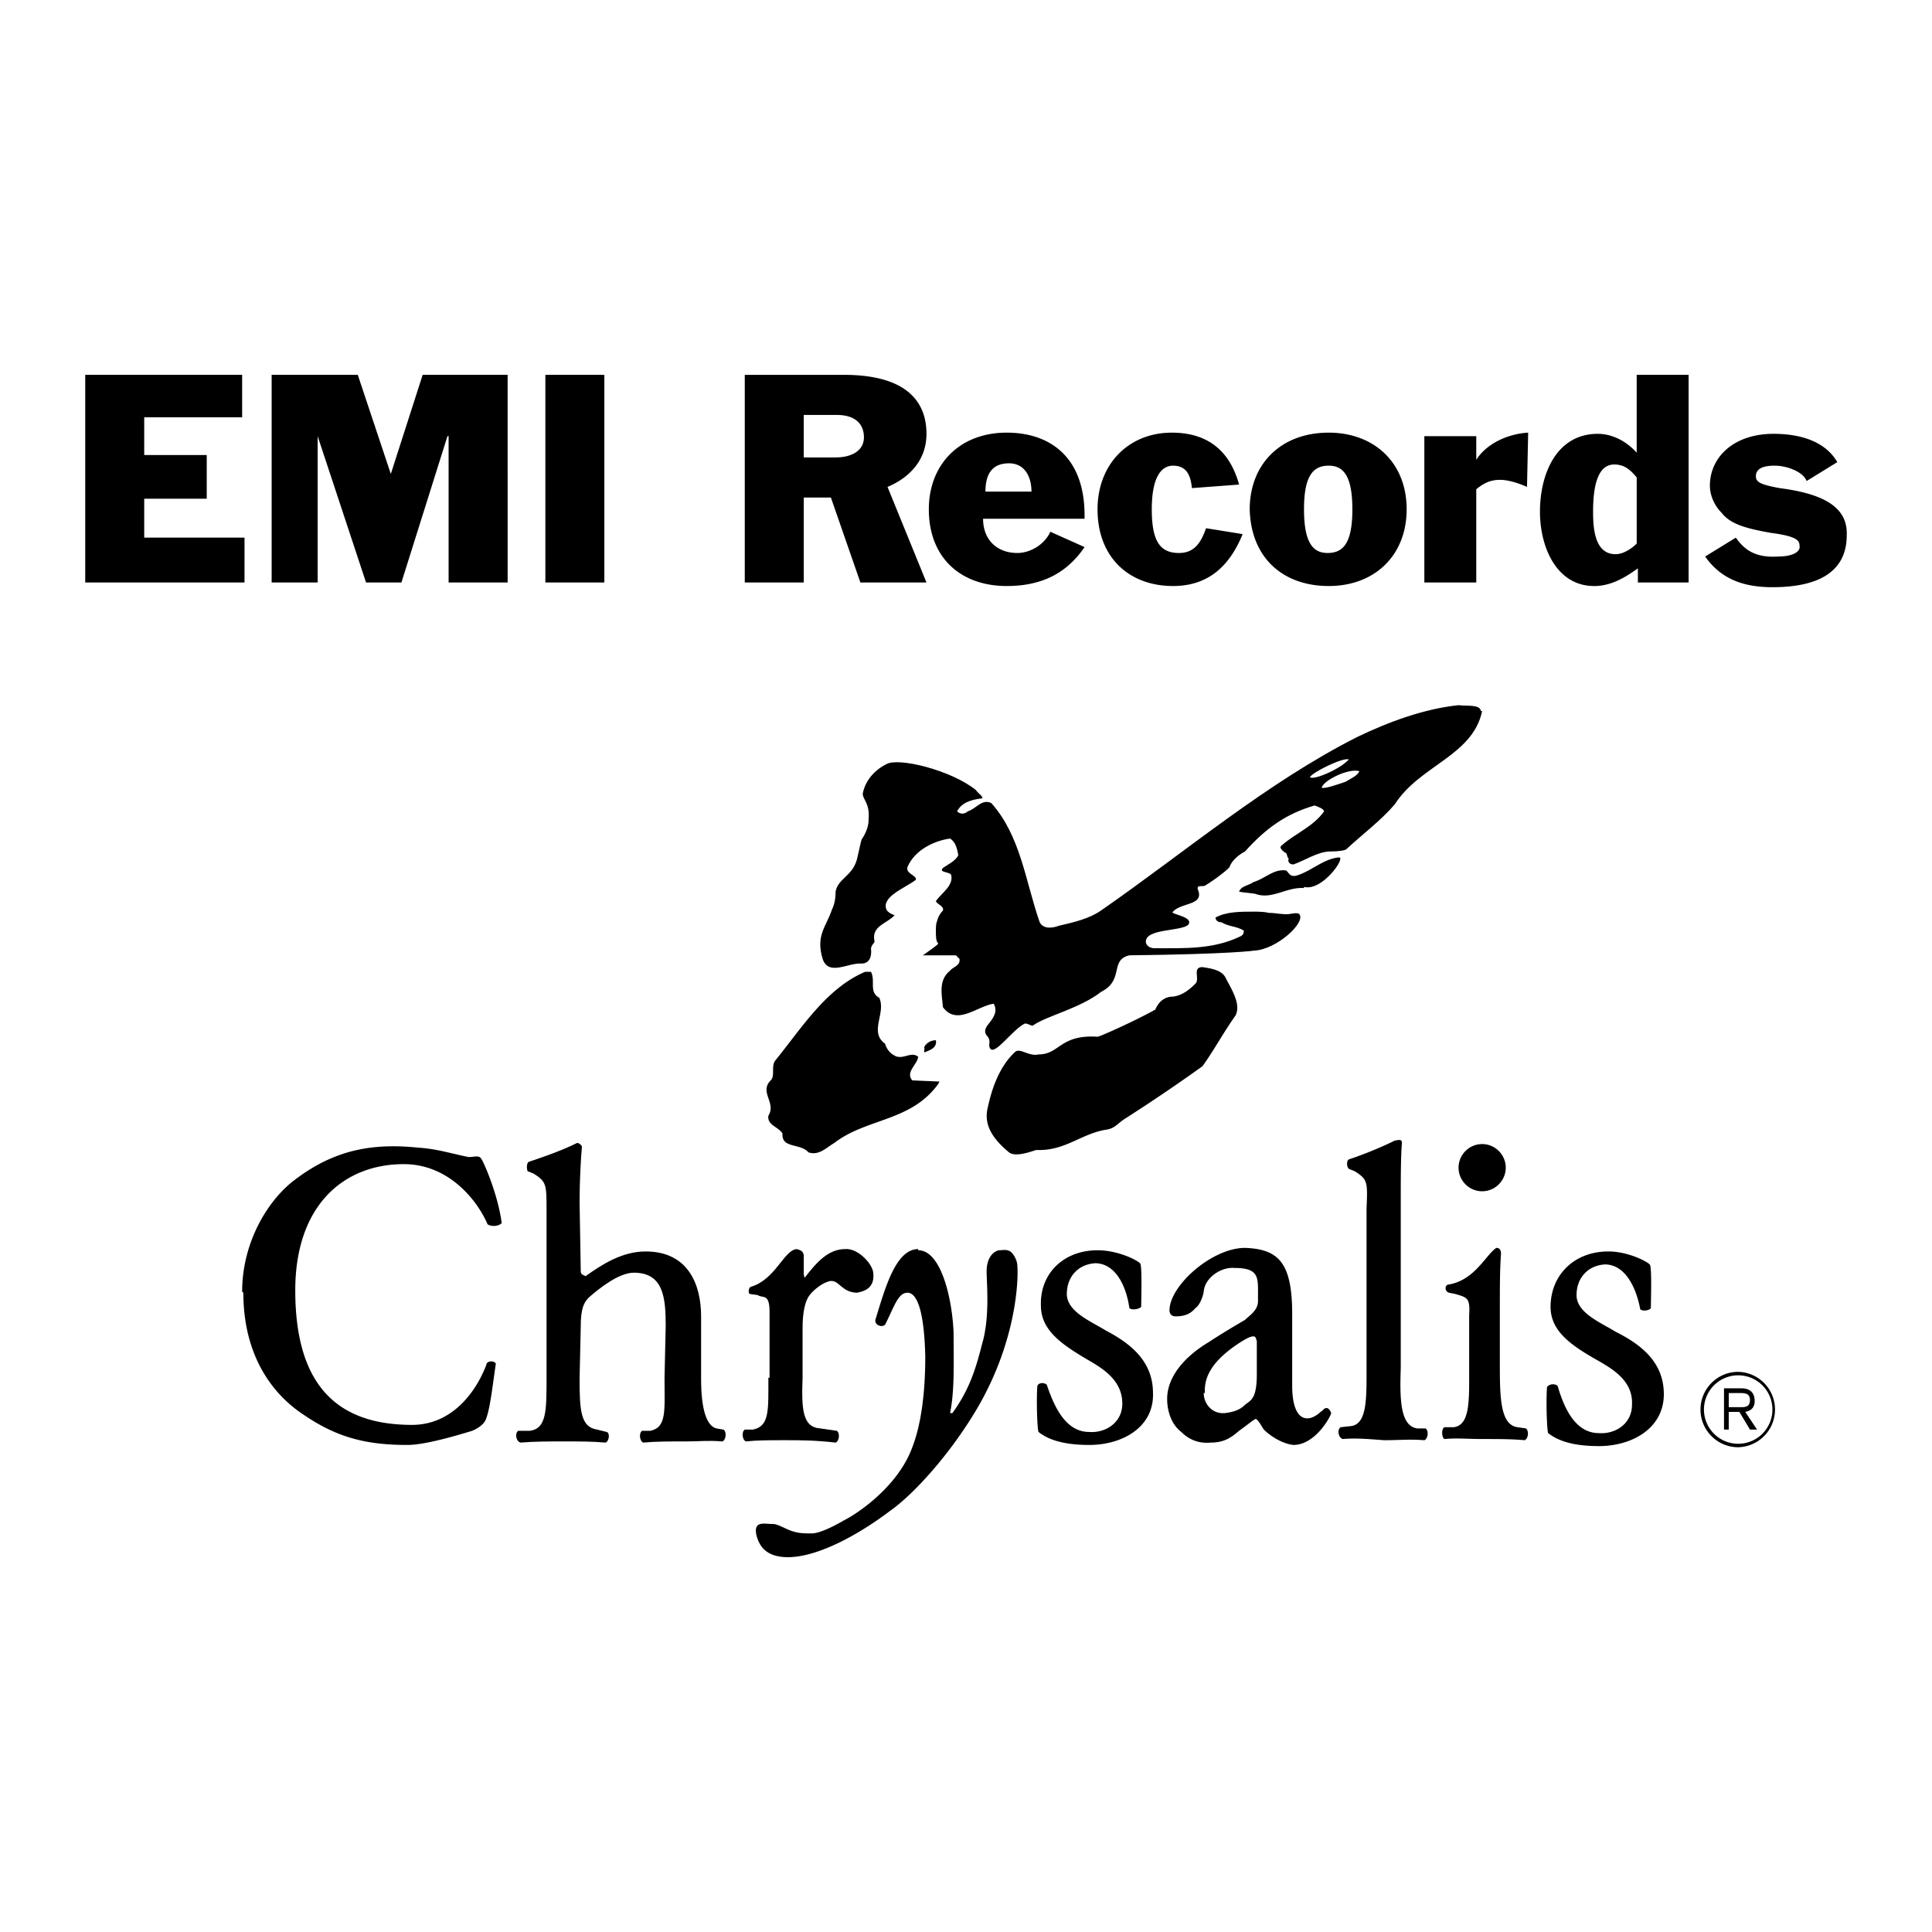 <svg xmlns="http://www.w3.org/2000/svg" width="2500" height="2500" viewBox="0 0 192.756 192.756"><g fill-rule="evenodd" clip-rule="evenodd"><path fill="#fff" d="M0 0h192.756v192.756H0V0z"/><path d="M24.395 53.64H14.389v-3.884h6.238V45.4h-6.238v-3.766h9.77v-4.237H8.504v20.717h15.891V53.64zM38.992 47.285l-3.296-9.888h-8.593v20.717h4.59V43.517l4.826 14.597h3.531l4.592-14.597h.116v14.597h5.888V37.397h-8.477l-3.177 9.888zM60.296 37.397h-5.884v20.717h5.884V37.397zM80.19 49.638h2.708l2.943 8.476h6.593l-3.886-9.534c2.237-.943 3.886-2.708 3.886-5.297 0-2.589-1.296-5.885-8.241-5.885h-9.887v20.717h5.885v-8.477h-.001zm0-8.238h3.296c1.884 0 2.708.941 2.708 2.236 0 1.294-1.176 2.001-2.824 2.001h-3.18V41.4zM100.436 58.467c3.533 0 6.004-1.295 7.771-3.884l-3.414-1.531c-.59 1.294-2.002 2.119-3.297 2.119-2.002 0-3.414-1.295-3.414-3.414h10.125v-.354c0-5.767-3.414-8.239-7.771-8.239-4.707 0-7.767 3.178-7.767 7.651-.001 4.826 3.177 7.652 7.767 7.652zm.238-12.242c1.529 0 2.236 1.295 2.236 2.824h-4.592c0-1.646.588-2.824 2.356-2.824zM117.033 58.467c3.531 0 5.65-2.001 6.945-5.179l-3.648-.588c-.471 1.295-1.061 2.472-2.707 2.472-1.883 0-2.709-1.177-2.709-4.355 0-3.413 1.061-4.356 2.119-4.356 1.414 0 1.768 1.06 1.885 2.238l4.707-.354c-.941-3.413-3.176-5.179-6.709-5.179-4.354 0-7.414 3.178-7.414 7.651 0 4.824 3.176 7.65 7.531 7.65zM132.572 58.467c4.59 0 7.77-3.061 7.77-7.651 0-4.709-3.297-7.651-7.77-7.651-4.826 0-7.887 3.178-7.887 7.651.118 4.825 3.297 7.651 7.887 7.651zm0-12.007c1.412 0 2.354.943 2.354 4.356s-.941 4.355-2.471 4.355c-1.412 0-2.354-.943-2.354-4.355.001-3.413.942-4.356 2.471-4.356zM147.287 45.872v-2.355h-5.18v14.597h5.18v-9.299c.705-.589 1.412-.942 2.354-.942.707 0 1.648.236 2.709.707l.115-5.415c-2 .117-4.119 1.059-5.178 2.707zM163.295 45.166c-.941-1.06-2.355-1.883-3.885-1.883-4.119 0-5.768 4.002-5.768 7.769 0 3.533 1.648 7.417 5.414 7.417 1.648 0 3.062-.825 4.355-1.767v1.413h5.062V37.397h-5.18v7.769h.002zm0 9.063c-.471.471-1.295 1.061-2.119 1.061-2.119 0-2.234-2.708-2.234-4.239 0-2.589.469-4.708 2.117-4.708 1.061 0 1.648.589 2.236 1.294v6.592zM177.539 48.698c-1.885-.354-2.354-.589-2.354-1.178 0-.823.822-1.06 1.883-1.06 1.176 0 2.824.588 3.178 1.531l3.061-1.884c-1.295-2.236-4.002-2.825-6.357-2.825-4.002 0-6.355 2.355-6.355 5.179 0 .825.352 1.883 1.178 2.708.822 1.06 2.234 1.531 4.943 2.001 2.707.354 2.824.824 2.824 1.294.117.588-.705 1.06-2.117 1.06-1.883.117-3.18-.353-4.238-1.884l-3.061 1.884c1.648 2.355 4.002 3.061 6.709 3.061 5.414 0 7.416-2.119 7.416-5.18.116-2.706-2.12-4.119-6.71-4.707zM40.286 116.146c4.59 0 7.416 3.766 8.358 6.004.353.234 1.059.234 1.412-.119-.353-2.707-1.648-5.768-2.001-6.357-.235-.471-.705-.234-1.294-.234-1.766-.354-3.178-.824-5.062-.941-4.59-.471-8.356.234-12.241 3.178-2.708 2.002-5.298 6.238-5.298 11.184l.118.117c0 5.768 2.473 9.887 6.122 12.242 3.296 2.236 6.239 2.943 10.241 2.943 1.883 0 5.297-1.061 6.474-1.412.825-.355 1.295-.824 1.413-1.295.354-.943.588-2.943.941-5.416-.235-.354-.941-.236-.941.119-1.176 3.059-3.649 6.002-7.417 6.002-7.415 0-11.652-3.885-11.652-13.418-.002-8.475 4.824-12.597 10.827-12.597zM145.52 116.498c0 1.295 1.061 2.355 2.355 2.355s2.354-1.061 2.354-2.355-1.059-2.354-2.354-2.354-2.355 1.059-2.355 2.354zM161.176 132.861c-1.529-.941-3.883-1.883-3.883-3.65 0-1.646 1.059-2.941 2.824-3.059 1.883 0 3.061 2 3.531 4.473.236.236.941.117 1.059-.119 0-.705.119-4.236-.117-4.354-.354-.355-2.236-1.295-4.119-1.295-3.414 0-5.77 2.354-5.77 5.531 0 2.473 2.119 3.885 4.828 5.414 1.646.943 3.412 2.119 3.295 4.357 0 1.883-1.648 2.941-3.295 2.824-2.236 0-3.414-2.236-4.121-4.709-.234-.234-.822-.234-1.061.117-.115 1.531 0 4.475.119 4.592 1.178.941 2.943 1.295 5.062 1.295 3.295 0 6.473-1.766 6.473-5.18.001-3.176-2.235-4.942-4.825-6.237zM128.217 86.835c-1.178-.118-2.002.824-3.178 1.178-.473.354-1.178.354-1.414.941.473.118 1.061.118 1.648.235 1.648.589 3.062-.706 4.828-.588v-.117c1.764.47 4.119-2.826 3.531-2.944-1.531.118-2.709 1.295-4.121 1.766-.941.354-.941-.471-1.294-.471zM112.326 111.557a173.099 173.099 0 0 0 7.65-5.182c1.178-1.648 2.119-3.412 3.295-5.062.59-1.176-.469-2.705-1.057-3.883-.473-.707-1.531-.824-2.238-.941-1.059 0-.234 1.178-.707 1.648-.588.588-1.295 1.176-2.236 1.295-.822 0-1.412.471-1.766 1.293-1.883 1.061-5.531 2.709-5.766 2.709-3.768-.236-3.768 1.766-5.887 1.766-.943.234-1.885-.707-2.354-.234-1.648 1.529-2.355 3.883-2.709 5.531-.471 1.883.707 3.295 2.121 4.475.588.469 1.998 0 2.705-.238 2.826.119 4.355-1.529 6.828-2 1.063-.121 1.18-.589 2.121-1.177zM78.072 113.086c-.118 1.529 1.767.941 2.59 1.885 1.06.352 1.766-.473 2.589-.943 3.179-2.471 7.652-2.119 10.359-5.885l.118-.236-2.708-.117c-.707-.824.47-1.529.588-2.355-.707-.588-1.531.354-2.354-.117a1.87 1.87 0 0 1-.942-1.178c-1.648-1.176.117-3.059-.588-4.59-1.06-.588-.353-1.648-.825-2.59h-.588c-3.885 1.648-6.357 5.648-8.946 8.828-.472.588 0 1.529-.472 2.002-1.176 1.178.59 2.236-.235 3.529-.117.943.943 1.06 1.414 1.767zM92.315 104.965c.588-.238 1.177-.473 1.059-1.178-.47 0-.94.234-1.176.705.117.117-.119.588.117.473z"/><path d="M145.52 70.356c-3.412.354-6.943 1.648-10.121 3.178-9.064 4.59-17.07 11.419-25.545 17.304-1.178.825-2.707 1.176-4.236 1.531-.59.235-1.531.352-1.885-.354-1.412-4.001-1.883-8.593-4.826-11.889-.941-.471-1.531.588-2.354.824-.235.235-.707.354-1.06 0 .471-.941 1.53-1.176 2.472-1.295.234-.118-.471-.588-.59-.824-2.47-2.001-7.768-3.296-8.945-2.589-1.176.588-2.118 1.648-2.354 2.944 0 .589.706.94.588 2.471 0 .354 0 1.06-.706 2.12-.118.352-.235 1.059-.472 2.001-.47 1.647-1.883 1.883-2.118 3.178 0 .707-.119 1.295-.353 1.765-.589 1.766-1.648 2.589-.942 4.945.588 1.765 2.589.352 3.884.47.706 0 1.06-.588.941-1.53.118-.472.354-.472.354-.706-.354-1.53 1.294-1.767 2.001-2.59-.707-.235-.825-.589-.825-.589-.47-1.294 1.884-2.118 2.944-2.941.117-.472-1.06-.589-.825-1.295.707-1.648 2.59-2.59 4.238-2.825.588.353.707 1.06.825 1.647-.237.588-1.061.942-1.532 1.295-.47.472.707.354.825.707.235 1.06-.942 1.766-1.531 2.59.118.353.824.471.707.941-.235.236-.47.588-.588 1.06-.118.235-.118.707-.118.941 0 .589 0 1.061.236 1.295 0 .119-1.06.825-1.531 1.178h3.296l.354.353c.117.707-.706.824-.942 1.177-1.177.941-.824 2.354-.707 3.648 1.413 1.885 3.414-.117 5.062-.354.471.824-.117 1.531-.59 2.119-.354.471-.354.824 0 1.178.354.471 0 .824.236 1.176.471.707 2.119-1.766 3.414-2.471.354-.119.707.352.941.117 1.412-.943 4.59-1.648 6.709-3.295 2.355-1.178.824-3.179 2.824-3.649 10.242-.118 12.479-.472 12.479-.472 2.236-.118 5.18-2.826 4.473-3.649-.354-.235-.941.118-1.646 0-.354 0-.824-.117-1.414-.117-.469-.119-1.059-.119-1.529-.119-1.295 0-2.707 0-3.768.589 0 0 0 .47.588.47.824.472 1.412.354 2.238.824 0 .354-.119.471-.354.589-2.707 1.294-5.416 1.178-8.592 1.178 0 0-.707 0-.826-.588-.117-1.413 3.533-1.06 4.238-1.767.588-.825-2-1.06-1.531-1.295.826-.942 3.18-.588 2.473-2.237-.117-.47.471-.234.707-.352 1.176-.707 2.471-1.767 2.471-1.884.236-.706 1.061-1.294 1.531-1.53 2.119-2.355 4.121-3.768 6.943-4.591.355.118.943.352.943.588-1.059 1.531-2.941 2.236-4.238 3.414-.354.235.354.707.354.707.236 0 .119.352.354.588-.117.354.117.588.471.588 1.061-.354 2.473-1.294 3.648-1.294.943 0 1.531-.118 1.648-.235 1.648-1.531 3.414-2.826 4.826-4.474 2.473-3.884 7.77-4.825 8.711-9.299h-.119c-.115-.707-1.408-.471-2.234-.589zm-14.831 7.18c.234-.47 3.295-2.001 3.883-1.765-.822.941-3.529 2.118-3.883 1.765l3.531.472c-.707.235-2.002.707-2.355.588.119-.707 2.707-2.001 3.768-1.648-.234.47-.822.706-1.412 1.06l-3.532-.472zM71.48 142.514c-.941-.236-1.531-1.766-1.531-4.943v-6.238c0-3.18-1.294-6.475-5.532-6.475-2.354 0-4.355 1.295-6.003 2.471-.117-.117-.47-.117-.47-.469l-.119-6.947c0-2.002.119-4.238.235-5.531-.116-.236-.353-.354-.471-.354-1.646.824-3.766 1.531-4.826 1.883-.235.117-.235.707-.118.943l.59.234c1.295.822 1.295 1.059 1.295 3.768v16.598c0 3.295 0 5.061-1.648 5.297h-1.178c-.352.234-.235 1.059.236 1.176 1.411-.117 2.708-.117 4.354-.117 1.531 0 2.826 0 4.121.117.353-.117.471-.941.118-1.059l-.943-.236c-1.646-.236-1.765-1.883-1.765-5.061l.119-5.299c0-1.529.235-2.354.941-2.941.823-.707 2.824-2.355 4.354-2.355 2.944 0 3.18 2.473 3.18 5.297l-.118 5.182c0 3.295.235 4.941-1.412 5.297h-.825c-.354.234-.235 1.059.118 1.176 1.176-.117 2.471-.117 4.237-.117 1.529 0 2.119-.119 3.649 0 .353-.119.47-.941.118-1.178l-.706-.119zM83.369 143.926c.353-.117.47-.941.117-1.176l-1.648-.236c-1.765-.119-1.883-1.883-1.765-5.061v-4.945c0-1.529.235-2.707.707-3.297.353-.469 1.294-1.295 2.118-1.412.588 0 .707.354 1.413.824.353.236.823.354 1.176.354.589-.117 1.767-.354 1.648-1.883 0-.941-1.53-2.592-2.824-2.473-1.648 0-2.826 1.295-4.002 2.826-.118 0-.118-.354-.118-.588v-1.65c-.117-.471-.352-.471-.707-.588-1.294.117-2.118 3.061-4.59 3.768-.235.117-.235.588-.117.705l.824.117c.472.354 1.177-.234 1.177 1.65v6.592h-.118c0 3.295.118 4.824-1.53 5.178h-.824c-.354.236-.235 1.059.118 1.178 1.177-.119 2.236-.119 3.884-.119 1.53-.001 2.942-.001 5.061.236z"/><path d="M100.789 124.857c-.354-.236-.822-.119-1.059-.119-.354 0-1.295.471-1.295 2.121 0 1.176.354 4.59-.471 7.297-.705 2.824-1.412 4.707-2.942 6.828h-.236c.472-2.238.354-5.182.354-8.006-.117-3.178-1.177-8.24-3.531-8.24v-.117c-2.236 0-3.296 3.885-4.237 6.945-.237.59.588.941.941.59.942-1.885 1.295-3.18 2.236-3.18.825 0 1.648 1.412 1.766 6.357 0 3.883-.471 6.943-1.294 9.062-1.413 3.885-5.416 6.592-6.829 7.297-1.413.826-2.589 1.295-3.177 1.295-.825 0-1.295 0-2-.232-.707-.236-1.414-.707-1.884-.707-.942 0-2.001-.355-1.647 1.178.352 1.293 1.176 2 2.706 2.119 3.179.234 7.651-2.357 10.594-4.592 2.354-1.648 6.003-5.65 8.711-10.242 4.002-6.826 4.121-13.064 4.002-14.242-.001-.589-.472-1.294-.708-1.412zM141.4 142.514c-1.646-.236-1.766-2.709-1.646-6.004v-16.832c0-2.002 0-4.238.115-5.65 0-.471-.469-.236-.705-.236-1.648.824-3.531 1.531-4.592 1.883-.234.119-.234.707 0 .943l.59.236c1.295.822 1.295 1.057 1.178 3.766v15.42c0 3.297.117 6.004-1.529 6.238l-1.061.117c-.354.236-.236 1.061.234 1.178 1.295-.117 2.473 0 4.121.117 1.529 0 2.471-.117 4.002 0 .352-.117.471-.939.117-1.176h-.824zM151.406 142.395c-1.648-.234-1.766-2.705-1.766-6.002v-6.004c0-1.883 0-3.766.117-5.297 0-.59-.354-.59-.471-.59-1.059.707-2.119 3.18-4.709 3.65-.469 0-.469.707 0 .824l.59.117c1.178.354 1.531.354 1.412 2.119v5.18c0 3.297.119 5.768-1.531 6.002h-.939c-.355.236-.236 1.061 0 1.178 1.295-.117 2.236 0 3.883 0 1.531 0 2.826 0 4.119.117.354-.117.473-.939.119-1.176l-.824-.118zM132.219 140.512c-.117 0-.234.236-.469.354a2.63 2.63 0 0 1-.943.59c-1.295.352-1.885-1.061-1.885-3.18v-7.182c0-5.178-1.412-6.473-4.707-6.592-3.297 0-7.535 3.768-7.535 6.24 0 .352.236.59.59.59.705 0 1.412-.119 2-.826.354-.234.707-.941.826-1.646.117-1.412 1.764-2.473 3.061-2.355 2.471 0 2.354.943 2.354 2.707v.59c0 .941-.824 1.412-1.295 1.883-2.236 1.295-3.65 2.236-3.65 2.236-2.352 1.414-4.119 3.414-4.119 5.65 0 1.295.471 2.59 1.414 3.297.705.705 1.646 1.178 2.941 1.059 1.295 0 2.002-.471 2.824-1.176.826-.59 1.531-1.178 1.648-1.178.236 0 .707.941.826 1.059.705.707 1.883 1.414 2.941 1.531 2.236 0 3.768-2.943 3.768-3.178-.12-.354-.354-.59-.59-.473zm-6.826-3.414c0 2.473-.59 2.592-1.178 3.062-.471.471-1.059.705-2 .824-1.297.115-2.119-.943-2.119-2.002h.117c-.117-1.766.941-3.297 3.178-4.826.707-.471 1.295-.824 1.648-.824.234 0 .234.119.354.471v3.295zM110.324 132.744c-1.529-.943-3.885-1.883-3.885-3.65 0-1.646 1.061-2.941 2.826-3.061 1.883 0 3.061 2.002 3.412 4.473.236.236.943.119 1.18-.117 0-.705.115-4.236-.119-4.355-.354-.354-2.236-1.295-4.236-1.295-3.416 0-5.77 2.355-5.65 5.533 0 2.473 2.117 3.885 4.707 5.414 1.648.943 3.414 2.119 3.414 4.355 0 1.885-1.648 2.943-3.297 2.826-2.236 0-3.412-2.236-4.236-4.709-.236-.236-.824-.236-.941.117-.119 1.529 0 4.475.117 4.592 1.178.941 2.943 1.295 5.061 1.295 3.297 0 6.477-1.768 6.357-5.18-.001-3.179-2.237-4.943-4.71-6.238zM173.418 144.045a3.417 3.417 0 0 1-3.414-3.414 3.415 3.415 0 1 1 3.414 3.414zm0 .346c-2.072 0-3.76-1.686-3.76-3.76s1.688-3.762 3.76-3.762a3.762 3.762 0 0 1 0 7.522z"/><path d="M175.066 139.805c0-1.059-.707-1.293-1.295-1.293h-1.766v4.119h.471v-1.766h1.059l1.061 1.766h.707l-1.178-1.766c.707-.117.941-.588.941-1.06zm-2.589.59v-1.412h1.178c.588 0 .941.117.941.707 0 .588-.354.705-.824.705h-1.295z"/></g></svg>